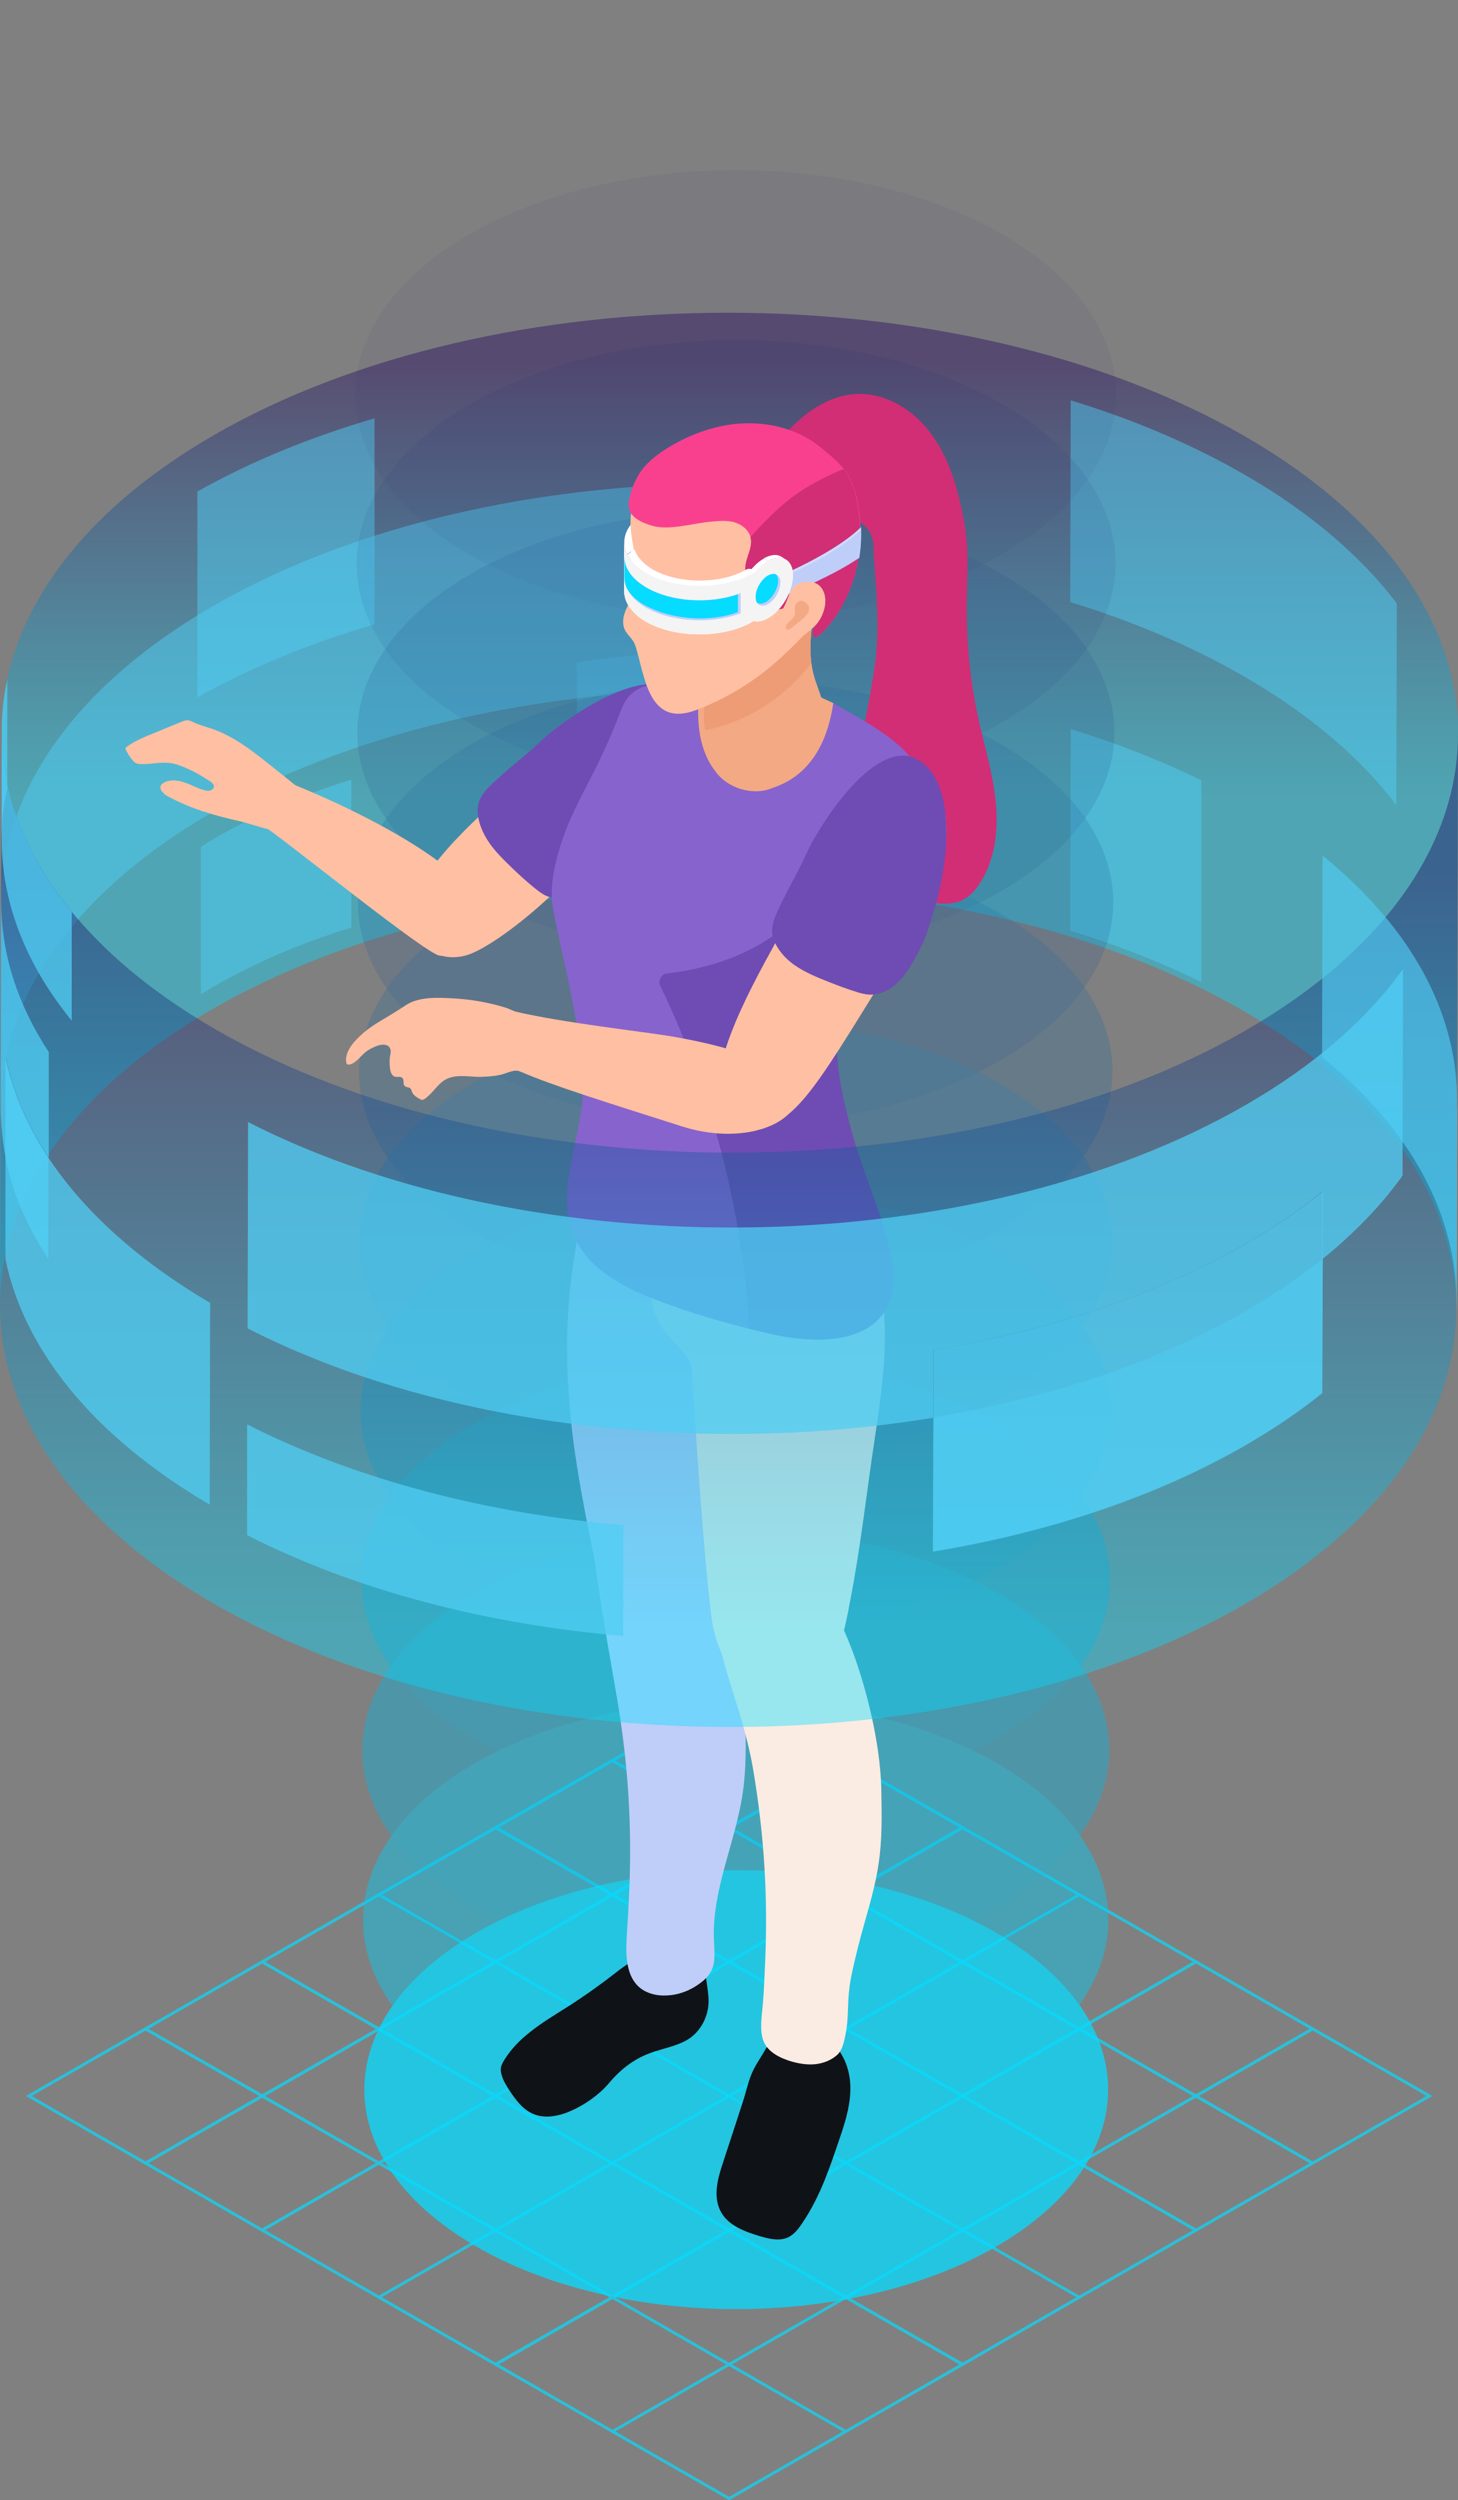 <?xml version="1.0" encoding="UTF-8"?>
<svg xmlns="http://www.w3.org/2000/svg" xmlns:xlink="http://www.w3.org/1999/xlink" viewBox="0 0 58.35 100">
  <rect x="0" y="0" width="58.35" height="100" fill="#808080" stroke="none"/>
  <defs>
    <style>
      .cls-1 {
        fill: #faece2;
      }

      .cls-2 {
        fill: #1365a4;
        opacity: .45;
      }

      .cls-3 {
        fill: #6e4cb3;
      }

      .cls-4 {
        fill: #ee9c76;
      }

      .cls-5 {
        fill: #165195;
        opacity: .36;
      }

      .cls-6 {
        fill: #cddcfb;
      }

      .cls-7, .cls-8, .cls-9 {
        mix-blend-mode: screen;
      }

      .cls-7, .cls-10 {
        opacity: .5;
      }

      .cls-11 {
        fill: #0f1317;
      }

      .cls-12 {
        opacity: .3;
      }

      .cls-12, .cls-13, .cls-14, .cls-15 {
        fill: #50cef5;
      }

      .cls-16 {
        fill: #fff;
      }

      .cls-17 {
        fill: #1178b4;
        opacity: .55;
      }

      .cls-18 {
        fill: #f9408f;
      }

      .cls-19 {
        fill: #becef9;
      }

      .cls-20 {
        clip-path: url(#clippath-1);
      }

      .cls-21 {
        fill: #8763cd;
      }

      .cls-13 {
        opacity: .5;
      }

      .cls-22 {
        isolation: isolate;
      }

      .cls-8 {
        fill: url(#linear-gradient-2);
      }

      .cls-8, .cls-9, .cls-14 {
        opacity: .4;
      }

      .cls-23 {
        fill: #f3a984;
      }

      .cls-9 {
        fill: url(#linear-gradient);
      }

      .cls-24 {
        fill: #0e8cc3;
        opacity: .64;
      }

      .cls-25 {
        fill: #1f0159;
        opacity: 0;
      }

      .cls-10, .cls-26 {
        fill: #05dcff;
      }

      .cls-27 {
        fill: #183d86;
        opacity: .27;
      }

      .cls-28 {
        fill: #1d1568;
        opacity: .09;
      }

      .cls-29 {
        fill: #d12e75;
      }

      .cls-30 {
        fill: #f4f4f4;
      }

      .cls-31 {
        clip-path: url(#clippath-2);
      }

      .cls-32 {
        fill: #0ca0d2;
        opacity: .73;
      }

      .cls-33 {
        fill: #0ab4e1;
        opacity: .82;
      }

      .cls-34 {
        fill: #ffbfa2;
      }

      .cls-35 {
        fill: #07c8f0;
        opacity: .91;
      }

      .cls-36 {
        fill: #1a2977;
        opacity: .18;
      }

      .cls-37 {
        clip-path: url(#clippath);
      }

      .cls-15 {
        opacity: .75;
      }

      .cls-38 {
        opacity: .7;
      }
    </style>
    <linearGradient id="linear-gradient" x1="29.18" y1="14.54" x2="29.18" y2="31.9" gradientUnits="userSpaceOnUse">
      <stop offset="0" stop-color="#1f0159"/>
      <stop offset=".17" stop-color="#192b78"/>
      <stop offset=".58" stop-color="#0e89c0"/>
      <stop offset=".86" stop-color="#07c4ed"/>
      <stop offset="1" stop-color="#05dcff"/>
    </linearGradient>
    <clipPath id="clippath">
      <path class="cls-16" d="M31.27,22.27l.17.1c-.18-.11-.44-.09-.71.07l-.17-.1c.28-.16.53-.18.71-.07Z"/>
    </clipPath>
    <clipPath id="clippath-1">
      <path class="cls-16" d="M30.02,24.81l-.17-.1c-.18-.1-.29-.33-.29-.64,0-.63.45-1.41,1-1.72l.17.1c-.55.32-1,1.09-1,1.72,0,.32.11.54.29.64Z"/>
    </clipPath>
    <clipPath id="clippath-2">
      <path class="cls-30" d="M30.17,22.85v1.95s-.02.05-.06.07c-1.16.67-3.07.67-4.25,0-.59-.34-.88-.79-.88-1.23v-1.95c0,.45.3.89.89,1.23,1.17.67,3.08.67,4.25,0,.04-.02.05-.05.05-.07Z"/>
    </clipPath>
    <linearGradient id="linear-gradient-2" x1="29.18" y1="34.99" x2="29.18" y2="65.11" xlink:href="#linear-gradient"/>
  </defs>
  <g class="cls-22">
    <g id="_レイヤー_2" data-name="レイヤー 2">
      <g id="_レイヤー_1-2" data-name="レイヤー 1">
        <g id="_12_woman_VR" data-name="12_woman_VR">
          <g id="grid" class="cls-38">
            <path class="cls-26" d="M29.18,100l-.03-.02L1.03,83.83l.09-.05,28.06-16.12.03.02,28.12,16.15-.09.05-28.06,16.12ZM1.27,83.83l27.91,16.03,27.91-16.03-27.91-16.03L1.27,83.83Z"/>
            <polygon class="cls-26" points="24.54 97.3 24.48 97.2 52.5 81.09 52.56 81.2 24.54 97.3"/>
            <polygon class="cls-26" points="19.87 94.62 19.8 94.51 47.83 78.41 47.89 78.52 19.87 94.62"/>
            <polygon class="cls-26" points="15.19 91.93 15.13 91.83 43.16 75.73 43.22 75.83 15.19 91.93"/>
            <polygon class="cls-26" points="10.52 89.25 10.46 89.14 38.49 73.04 38.55 73.15 10.52 89.25"/>
            <polygon class="cls-26" points="5.85 86.57 5.79 86.46 33.82 70.36 33.88 70.47 5.85 86.57"/>
            <polygon class="cls-26" points="52.5 86.57 24.48 70.47 24.54 70.36 52.56 86.46 52.5 86.57"/>
            <polygon class="cls-26" points="47.83 89.25 19.8 73.15 19.87 73.04 47.89 89.14 47.83 89.25"/>
            <polygon class="cls-26" points="43.16 91.93 15.13 75.83 15.19 75.73 43.22 91.83 43.16 91.93"/>
            <polygon class="cls-26" points="38.49 94.62 10.46 78.52 10.52 78.41 38.55 94.51 38.49 94.62"/>
            <polygon class="cls-26" points="33.82 97.3 5.79 81.2 5.85 81.09 33.88 97.2 33.82 97.3"/>
          </g>
          <g id="VR_back" data-name="VR back">
            <path class="cls-9" d="M58.35,29.39l-.07,22.97c.01-4.33-2.85-8.67-8.59-11.97-11.41-6.55-29.9-6.55-41.24,0C2.83,43.65.01,47.92,0,52.19l.07-22.97c.01-4.28,2.83-8.54,8.46-11.8,11.33-6.55,29.83-6.55,41.24,0,5.74,3.3,8.61,7.63,8.59,11.97Z"/>
            <path class="cls-13" d="M42.83,24.08c2.48.76,4.81,1.74,6.9,2.94,2.68,1.54,4.73,3.3,6.15,5.18l.02-8.07c-1.43-1.88-3.48-3.65-6.15-5.18-2.09-1.2-4.42-2.18-6.9-2.94l-.02,8.07h0Z"/>
            <path class="cls-13" d="M48.08,31.21c-1.64-.8-3.39-1.49-5.23-2.05l-.02,8.06c1.85.57,3.61,1.25,5.25,2.06v-8.08Z"/>
            <path class="cls-13" d="M.05,36.05c.01-4.28,2.83-8.54,8.46-11.8,5.36-3.1,12.32-4.73,19.38-4.9l-.02,8.24c-7.06.17-14.02,1.8-19.38,4.9C2.85,35.75.03,40.02.02,44.3l.02-8.24H.05Z"/>
            <path class="cls-13" d="M14.06,31.18c-1.6.5-3.1,1.1-4.48,1.81-.55.28-1.06.57-1.54.88v5.9c.47-.3.98-.59,1.52-.86,1.38-.71,2.89-1.32,4.5-1.81v-5.9Z"/>
            <path class="cls-13" d="M14.99,16.73c-2.55.75-4.95,1.72-7.09,2.93v8.23c2.15-1.2,4.55-2.18,7.09-2.92v-8.24Z"/>
            <path class="cls-12" d="M23.09,26.49v7.97c1.9-.28,3.83-.44,5.78-.49l.02-7.97c-1.95.05-3.9.21-5.8.49Z"/>
          </g>
          <g id="glow">
            <path class="cls-10" d="M39.99,77.37c5.81,3.43,5.81,8.98,0,12.41-5.81,3.43-15.24,3.43-21.05,0-5.81-3.43-5.81-8.98,0-12.41,5.81-3.43,15.24-3.43,21.05,0Z"/>
            <g class="cls-7">
              <path class="cls-25" d="M37.31,16.71c-5.87,2.08-13.59,1.63-18.65-1.35-5.96-3.51-5.96-9.21,0-12.72,5.96-3.51,15.62-3.51,21.58,0,5.96,3.51,5.96,9.21,0,12.72-.9.53-1.89.98-2.94,1.35"/>
              <path class="cls-28" d="M37.55,23.35c-5.86,2.2-13.74,1.79-18.87-1.23-5.95-3.5-5.95-9.19,0-12.69,5.95-3.5,15.59-3.5,21.54,0,5.87,3.46,5.94,9.05.19,12.55-.87.54-1.84.99-2.87,1.38"/>
              <path class="cls-36" d="M37.8,29.99c-5.86,2.32-13.89,1.95-19.08-1.11-5.93-3.5-5.93-9.17,0-12.66,5.93-3.5,15.55-3.5,21.49,0,5.78,3.41,5.91,8.88.39,12.37-.85.54-1.78,1-2.79,1.4"/>
              <path class="cls-27" d="M38.04,36.63c-5.85,2.44-14.04,2.12-19.3-.99-5.92-3.49-5.92-9.14,0-12.63,5.92-3.49,15.52-3.49,21.44,0,5.69,3.35,5.89,8.72.58,12.2-.82.54-1.73,1.01-2.72,1.42"/>
              <path class="cls-5" d="M38.28,43.28c-5.85,2.57-14.19,2.28-19.52-.86-5.91-3.48-5.91-9.12,0-12.6,5.91-3.48,15.48-3.48,21.39,0,5.6,3.3,5.86,8.55.78,12.03-.79.54-1.68,1.03-2.65,1.44"/>
              <path class="cls-2" d="M38.53,49.92c-5.84,2.69-14.34,2.44-19.74-.74-5.89-3.47-5.89-9.1,0-12.58,5.89-3.47,15.45-3.47,21.34,0,5.52,3.25,5.83,8.39.97,11.85-.76.54-1.63,1.04-2.57,1.46"/>
              <path class="cls-17" d="M38.77,56.56c-5.84,2.81-14.49,2.61-19.96-.62-5.88-3.47-5.88-9.08,0-12.55,5.88-3.47,15.42-3.47,21.3,0,5.43,3.2,5.81,8.23,1.17,11.68-.74.55-1.57,1.05-2.5,1.48"/>
              <path class="cls-24" d="M39.01,63.2c-5.83,2.94-14.64,2.77-20.18-.49-5.87-3.46-5.87-9.06,0-12.52,5.87-3.46,15.38-3.46,21.25,0,5.34,3.15,5.78,8.07,1.36,11.51-.71.55-1.52,1.06-2.43,1.5"/>
              <path class="cls-32" d="M39.26,69.85c-5.83,3.06-14.79,2.93-20.4-.37-5.85-3.45-5.85-9.04,0-12.49,5.85-3.45,15.35-3.45,21.2,0,5.25,3.09,5.76,7.91,1.56,11.34-.68.55-1.47,1.07-2.36,1.52"/>
              <path class="cls-33" d="M39.5,76.49c-5.82,3.18-14.94,3.1-20.62-.25-5.84-3.44-5.84-9.02,0-12.46,5.84-3.44,15.31-3.44,21.15,0,5.16,3.04,5.74,7.76,1.75,11.16-.65.56-1.41,1.08-2.28,1.55"/>
              <path class="cls-35" d="M39.74,83.13c-5.82,3.3-15.09,3.26-20.84-.12-5.83-3.43-5.83-9,0-12.43,5.83-3.43,15.28-3.43,21.1,0,5.07,2.99,5.72,7.6,1.94,10.99-.62.56-1.36,1.09-2.21,1.57"/>
              <path class="cls-26" d="M39.99,77.37c5.81,3.43,5.81,8.98,0,12.41-5.81,3.43-15.24,3.43-21.05,0-5.81-3.43-5.81-8.98,0-12.41,5.81-3.43,15.24-3.43,21.05,0Z"/>
            </g>
          </g>
          <g id="woman">
            <path class="cls-34" d="M10.64,30.83c.21-.09-.51-.12,1.31.63,3.46,1.42,8.53,4.17,7.22,6-.31.42-1.02.83-1.58.76-.53-.07-5.58-4.14-6.82-5.03-.29-.21-.61-2.14-.14-2.35Z"/>
            <path class="cls-34" d="M6.59,31.76c-.09-.07-.17-.16-.17-.27,0-.15.22-.24.34-.26.21-.04.44,0,.64.07.27.09.52.24.8.31.08.02.16.03.23,0s.14-.09.13-.17c-.01-.14-.26-.25-.36-.32-.17-.11-.35-.21-.53-.3-.28-.13-.63-.29-.94-.31-.34-.03-.71.06-1.06.05-.07,0-.14,0-.21-.03-.1-.04-.17-.14-.24-.23-.07-.1-.13-.2-.18-.31-.01-.02-.02-.04-.02-.06,0-.03.03-.04.05-.06.37-.28.86-.45,1.29-.63.31-.13.62-.26.93-.38.07-.03.15-.06.23-.05.08,0,.16.05.23.08.23.11.47.17.71.25.83.28,1.55.82,2.24,1.37.46.37.93.73,1.37,1.11.36.31.19.96-.11,1.25-.06.06-.14.12-.21.17-.3.19-.65.2-.99.13-.17-.03-.95-.28-1.19-.33-.98-.22-1.96-.5-2.85-.99-.05-.03-.11-.06-.16-.1Z"/>
            <path class="cls-34" d="M25.27,33.25c2.51-1.62,3.48-4.24,2.56-5.11-1.56-1.48-2.92-.49-6.48,2.6-.08.07-.16.14-.24.2-.87.75-1.74,1.49-2.55,2.31-.45.46-.89.94-1.27,1.46-.09.12-.17.24-.25.37-.08.13-.1.28-.15.43-.12.37-.22.75-.23,1.14-.01.48.14,1,.51,1.31.42.36,1.05.4,1.58.22.6-.2,1.96-1.07,3.54-2.59,1.03-.99-.27-.26,2.97-2.35Z"/>
            <path class="cls-3" d="M27.16,27.81c-.7-.82-2.04-.34-2.84.04-.79.37-1.52.86-2.21,1.39-.36.28-.67.61-1.03.91-.41.34-.82.68-1.21,1.04-.34.31-.73.66-.75,1.14-.02.44.14.87.37,1.24.27.44.65.8,1.02,1.16.29.28.59.55.9.8.13.1.26.21.41.28.34.16.75.15,1.11.03.36-.12.68-.33.99-.56.42-.31.81-.66,1.14-1.06.31-.38.63-.75.92-1.16.54-.77,1.02-1.6,1.33-2.49.29-.85.51-2-.14-2.76Z"/>
            <g id="VR_back-2" data-name="VR_back">
              <path class="cls-30" d="M26.11,20.24v2.04s-.02.06-.06.08c-.53.31-.8.72-.8,1.12v-2.04c0-.41.27-.82.8-1.12.04-.02.06-.05.06-.08Z"/>
              <path class="cls-16" d="M25.35,21.7c0-.39.25-.78.76-1.08.07-.04.07-.11,0-.15-.07-.04-.19-.04-.26,0-.79.46-1.04,1.12-.75,1.7.09-.07.19-.14.29-.2-.03-.09-.05-.18-.05-.28Z"/>
            </g>
            <path class="cls-11" d="M30.98,81.35c-.01.17-.23.43-.32.57-.16.29-.36.57-.51.87-.19.38-.28.84-.41,1.24-.27.82-.53,1.64-.8,2.45-.11.33-.21.65-.25,1-.04.34,0,.7.17,1,.3.54.96.78,1.56.96.35.1.74.2,1.08.06.27-.11.45-.35.61-.59.74-1.09,1.12-2.29,1.54-3.52.22-.65.41-1.33.38-2.01-.02-.38-.11-.76-.29-1.1-.09-.18-.21-.34-.35-.49-.14-.14-.28-.2-.36-.39-.16-.34-.28-.75-.55-1.03-.23-.24-.68-.24-.97-.11-.32.14-.57.43-.7.76,0,.11.16.21.16.32,0,0,0,.02,0,.03Z"/>
            <path class="cls-11" d="M26.5,77.51c-.3.22-.58.48-.88.7-.3.22-.61.4-.9.63-.64.5-1.31.98-2,1.42-.52.33-1.06.65-1.54,1.04-.38.3-.72.65-.98,1.06-.14.23-.2.35-.13.61.06.23.19.44.32.64.25.38.54.77.96.94.4.17.87.11,1.29-.04.62-.23,1.28-.67,1.71-1.17.45-.54.98-.97,1.65-1.22.53-.2,1.12-.28,1.59-.59.41-.28.68-.75.75-1.24.08-.58-.15-1.16-.11-1.74.03-.37.14-.78.05-1.16-.08-.32-.46-.54-.78-.57-.35-.04-.7.09-.98.31l-.02.38Z"/>
            <path class="cls-19" d="M22.74,55.33c0,.19.02.37.03.56.17,2.46.69,4.84,1.18,7.25.23,1.12.24,3.98,2.18,3.49.95-.24,2.61-1.89,2.77-3.94.09-1.11.04-2.68.11-3.79.14-2.29,2.44-9.64-2.24-11.09-.7-.22-1.78-1.61-2.38-1.13-1.02.82-1.26,2.62-1.44,3.81-.25,1.6-.3,3.22-.22,4.84Z"/>
            <path class="cls-19" d="M23.61,60.51c.19,2.5.67,4.98,1.09,7.45.44,2.59.6,5.12.48,7.75-.03.6-.06,1.2-.1,1.8-.04.72-.02,1.55.54,2,.29.23.68.32,1.05.3.57-.02,1.1-.26,1.52-.63.52-.47.4-1,.38-1.66-.06-1.97.86-3.83,1.15-5.78.15-.98.13-1.97.11-2.96-.03-1.95-.47-3.65-1.27-5.43-.19-.43-.47-.89-.94-.98l-4.02-1.87Z"/>
            <path class="cls-1" d="M35.37,52.37c-.15-1.74-.75-3.5-1.99-4.74l.06,1.51c-.09-.34-.19-.68-.31-1.01-.06-.16-.12-.27-.18-.35-.25-.34-.57-.14-1.13-.01-.68.15-1.39.11-2.07.21-2.18.31-2.35.77-3.79-.38-.27,1.8.11,3.49.1,3.89-.05,2.06,1.55,2.23,1.62,3.32.17,2.52.48,7.49.81,9.99.13.97.66,1.95,1.1,2.78.51.97,1.03,1.51,1.98,1.41.43-.05,1.17-.53,1.41-.9.15-.23.19-.69.27-.97.25-.79.47-1.6.64-2.41.04-.17.07-.34.1-.51h0s0-.03.01-.05c.43-2.16.67-4.38,1-6.56.26-1.73.52-3.48.37-5.22Z"/>
            <g id="people">
              <g>
                <path class="cls-29" d="M38.63,21.16c.18,1.21.03,2.34.06,3.56.03,1.29.16,2.59.43,3.86.24,1.14.6,2.25.72,3.41.13,1.16,0,2.39-.64,3.36-.16.25-.37.48-.63.62-.35.19-.77.21-1.16.14-1.21-.21-2.19-1.18-2.66-2.32-.47-1.13-.48-2.4-.34-3.62.15-1.22.45-2.41.61-3.62.19-1.48.05-2.87-.05-4.34-.03-.47.03-.77-.32-1.13-.37-.39-.92-.66-1.46-.74-.5-.08-1.02-.02-1.49-.2-.63-.25-1.04-.97-.92-1.64.08-.47.39-.88.72-1.23.72-.78,1.66-1.44,2.72-1.51,1.08-.07,2.13.5,2.83,1.32.7.82,1.1,1.85,1.35,2.9.09.38.17.78.23,1.17Z"/>
                <g>
                  <path class="cls-23" d="M33.35,28.12c-1.02-.46-1.39-.71-2.46-.96-.17-.04-.76.18-.93.14-1.3-.27-2.69-.21-3.9.32-.01,0-.03.01-.04.02v7.96h7.66l-.33-7.48Z"/>
                  <path class="cls-21" d="M37.09,31.88c.02-.15,0-.31-.05-.5-.5-1.63-2.34-2.45-3.69-3.26-.22,1.5-.88,2.88-2.42,3.39-.81.35-1.86,0-2.32-.69,0,0-.01-.02-.02-.02-.59-.8-.69-1.81-.64-2.78.01-.25.03-.51.06-.76.03-.3-.1-.24-.37-.23-.55.02-1.09.17-1.62.34-.21.07-.43.14-.61.27-.62.44-.44.83-1.61,3.16-.4.79-.83,1.57-1.15,2.39-.31.82-.6,1.81-.57,2.7.04,1.05,1.25,5.02,1.25,7.58,0,1.74-.85,3.49-.58,5.22.02.16.06.31.11.46.23.73.76,1.35,1.38,1.8.62.46,1.33.77,2.05,1.05,1.46.56,2.97.99,4.5,1.34,1.34.31,3.45.51,4.45-.7.34-.42.49-.97.49-1.51,0-.54-.12-1.07-.26-1.59-.39-1.46-1.03-2.84-1.42-4.3-.47-1.75-.86-3.58-.38-5.38.2-.76.53-1.48.85-2.2.5-1.1.99-2.2,1.49-3.3.24-.54.48-1.08.73-1.61.15-.33.3-.59.33-.88Z"/>
                  <path class="cls-3" d="M36.75,30.74c-1.78,1.82-2.95,4.09-4.89,5.92-1.33,1.32-3.14,2.04-5.2,2.28-.12,0-.36.24-.24.48,2.09,4.32,3.29,8.99,3.56,13.72.28.07.56.14.84.2,1.34.31,3.45.51,4.45-.7.34-.42.49-.97.49-1.51s-.12-1.07-.26-1.59c-.39-1.46-1.03-2.84-1.42-4.3-.47-1.75-.86-3.58-.38-5.38.2-.76.53-1.48.85-2.2.5-1.1.99-2.2,1.49-3.3.24-.54.48-1.08.73-1.61.15-.33.3-.59.33-.88.02-.15,0-.31-.05-.5-.07-.23-.17-.44-.29-.64Z"/>
                </g>
                <g>
                  <path class="cls-23" d="M32.95,28.47c.08,2.81-4.85,2.86-4.78.22.1-3.68.31-4.11,1.93-4.68.44-.16.91-.28,1.38-.29,1.71-.03,1.05.9.99,1.55-.19,1.93.45,2.19.48,3.2Z"/>
                  <path class="cls-23" d="M32.47,26.52c.11.87.46,1.21.48,1.94.08,2.61-4.15,2.84-4.71.75,1.64-.34,3.18-1.29,4.24-2.69Z"/>
                  <path class="cls-4" d="M30.1,24c.44-.16.91-.28,1.38-.29,1.71-.03,1.05.9.99,1.55-.05.53-.04.93,0,1.26-1.06,1.4-2.59,2.35-4.24,2.69-.04-.16-.07-.34-.06-.53.1-3.68.31-4.11,1.93-4.68Z"/>
                  <path class="cls-34" d="M30.89,26.62c.14-.12.28-.24.42-.37.47-.44,1.01-.94,1.33-1.5,1.05-1.77,1.1-4.15-.39-5.7-1.06-1.1-2.75-1.55-4.22-1.13-.4.11-.78.28-1.15.47-.32.16-.63.34-.88.61-.16.17-.28.37-.39.58-.13.23-.24.47-.31.73-.29,1.15.48,2.32.04,3.45-.1.25-.24.48-.33.73-.09.25-.11.54.03.76.13.21.3.32.38.56.11.32.18.66.27.99.1.36.2.71.38,1.04.44.79,1.08.84,1.87.53,1.07-.42,2.07-1.01,2.94-1.74Z"/>
                  <path class="cls-18" d="M34.44,21.23c-.08-2.24-.74-2.61-1.59-3.33-.83-.69-1.94-1-3.02-.97-1.1.03-2.17.41-3.1.98-.04.02-.07.05-.11.07-.48.31-.91.67-1.16,1.19-.14.27-.24.57-.29.88-.1.57.4.81.9.97.67.21,1.63-.08,2.32-.15.32-.03.65-.07.97.01.31.08.61.31.68.62.08.33-.1.65-.18.98-.15.65.18,1.36.73,1.72.33.22.55.23.9.07.31-.14.64-.38.98-.17.32.2.2.61.12.91-.02.06-.14.48.04.48.18,0,1.88-1.58,1.79-4.27Z"/>
                  <path class="cls-29" d="M30.04,21.5c.08.33-.1.65-.18.98-.15.65.18,1.36.73,1.72.33.22.55.23.9.07.31-.14.64-.38.98-.17.32.2.2.61.12.91-.02.06-.14.48.04.48.18,0,1.88-1.58,1.79-4.27-.05-1.31-.29-1.98-.66-2.46,0,0-1.03.39-1.94,1.04-.85.6-1.79,1.69-1.79,1.69Z"/>
                </g>
                <path class="cls-34" d="M36.61,37.14c1.79-2.79,1.48-5.71.24-6.35-1.18-.61-3.01.96-5.19,5.73-.53,1.16-2.62,4.37-2.9,6.64-.18,1.47,1.07,2.09,1.61,1.98,1.79-.34,2.72-2.5,6.24-8Z"/>
                <path class="cls-34" d="M27.29,45.05c2.32.74,4.34-.02,4.57-1.02.21-.94-1.25-1.95-5.05-2.59-.93-.16-4.34-.54-6.22-.99-1.06-.26-1.17,1.32-1,1.68.19.39.63.46,1.24.73,1.26.55,3.38,1.21,6.46,2.19Z"/>
                <path class="cls-34" d="M20.6,40.45c-.13-.05-.24-.11-.37-.15-.68-.21-1.38-.33-2.09-.37-.6-.03-1.38-.08-1.91.28-.34.23-.7.44-1.05.65-.38.23-.71.48-1,.81-.2.23-.38.53-.32.83,0,.02.01.05.03.06.01.01.03.02.05.02.13,0,.23-.08.33-.16.13-.11.23-.24.37-.35.14-.11.31-.19.48-.25.14-.05.36-.07.46.06.09.12.05.23.03.36-.03.17-.02.34,0,.51.02.13.07.27.19.31.1.03.23-.02.3.05.1.11-.01.26.13.35.05.03.12.02.18.06.06.05.07.15.11.21.06.1.17.16.27.22.03.02.07.04.11.04.04,0,.07-.02.1-.04.27-.19.43-.46.68-.67.19-.16.44-.23.69-.24.25-.01.5.02.75.03.3,0,.61-.02.9-.08.25-.05.58-.26.83-.12l-.24-2.41Z"/>
                <path class="cls-3" d="M36.7,30.36c-.96-.49-2.02.45-2.62,1.1-.59.64-1.08,1.37-1.52,2.12-.23.39-.39.82-.61,1.23-.25.47-.5.94-.73,1.42-.2.41-.43.89-.26,1.34.15.41.46.76.81,1.01.42.3.91.5,1.39.69.38.15.75.29,1.14.41.16.05.32.09.48.1.38.02.75-.14,1.04-.39.29-.25.51-.56.7-.89.27-.45.5-.92.65-1.41.14-.47.3-.94.41-1.42.21-.91.34-1.86.28-2.8-.05-.9-.29-2.05-1.17-2.5Z"/>
              </g>
            </g>
            <path class="cls-1" d="M28.51,63.97c.19,2.5,1.21,4.32,1.63,6.79.44,2.59.6,5.12.48,7.75-.03.55-.04,1.1-.09,1.65-.04.44-.14,1.03.02,1.46.16.43.62.67,1.06.81.32.1.67.16,1,.13.32-.03.64-.15.88-.36.23-.2.29-.54.35-.84.13-.61.07-1.21.15-1.82.06-.51.2-1.05.32-1.55.28-1.15.68-2.27.85-3.44.15-.98.13-1.97.11-2.96-.03-1.95-.7-4.63-1.5-6.4-.19-.43-.25.08-.71,0l-4.56-1.21Z"/>
            <path class="cls-6" d="M34.46,21.41c0,.27-.03.54-.07.79-.61.4-1.15.71-2.79,1.44-.71.31-1.52.5-2.08.7-.05-.15-.11-.52-.04-.67.06-.14.69-.27,1.21-.43.28-.09,2.68-1.08,3.77-2.16,0,.11,0,.22,0,.33Z"/>
            <path class="cls-19" d="M34.46,21.52c0,.27-.03.54-.07.79-.61.4-1.15.71-2.79,1.44-.71.31-1.52.5-2.08.7-.05-.15-.11-.52-.04-.67.06-.14.69-.27,1.21-.43.28-.09,2.68-1.08,3.77-2.16,0,.11,0,.22,0,.33Z"/>
            <g class="cls-22">
              <g>
                <path class="cls-16" d="M31.27,22.27l.17.1c-.18-.11-.44-.09-.71.07l-.17-.1c.28-.16.53-.18.71-.07Z"/>
                <g class="cls-37">
                  <g class="cls-22">
                    <path class="cls-16" d="M30.73,22.44l-.17-.1c.11-.06.21-.1.31-.12l.17.1c-.1.02-.2.06-.31.12h0Z"/>
                    <path class="cls-16" d="M31.04,22.32l-.17-.1c.15-.03.28-.02.39.04l.17.1c-.11-.06-.24-.07-.39-.04h0Z"/>
                    <path class="cls-16" d="M31.43,22.36l-.17-.1s.01,0,.02,0l.17.1s-.01,0-.02,0h0Z"/>
                  </g>
                </g>
              </g>
              <g>
                <path class="cls-16" d="M30.02,24.81l-.17-.1c-.18-.1-.29-.33-.29-.64,0-.63.45-1.41,1-1.72l.17.1c-.55.32-1,1.09-1,1.72,0,.32.11.54.29.64Z"/>
                <g class="cls-20">
                  <g class="cls-22">
                    <path class="cls-16" d="M30.02,24.81l-.17-.1c-.18-.1-.29-.33-.29-.64,0-.24.06-.51.18-.76l.17.1c-.11.25-.18.51-.18.76,0,.32.11.54.29.64h0Z"/>
                    <path class="cls-16" d="M29.91,23.41l-.17-.1c.09-.2.2-.38.34-.55l.17.1c-.13.16-.25.35-.34.55h0Z"/>
                    <path class="cls-16" d="M30.24,22.87l-.17-.1c.14-.17.31-.32.49-.42l.17.1c-.18.1-.34.25-.49.42h0Z"/>
                  </g>
                </g>
              </g>
              <path class="cls-30" d="M30.73,22.44c.55-.32,1.01-.06,1.01.57,0,.63-.45,1.41-1,1.72s-1.01.06-1.01-.57.45-1.41,1-1.72Z"/>
              <path class="cls-19" d="M31.23,23.31c0,.31-.22.69-.49.85-.18.1-.34.08-.42-.03-.05-.06-.07-.14-.07-.25,0-.31.22-.69.49-.85.13-.07.25-.09.34-.04.1.05.16.16.16.32Z"/>
              <path class="cls-26" d="M31.14,23.23c0,.31-.22.69-.49.85-.13.07-.25.08-.34.04-.05-.06-.07-.14-.07-.25,0-.31.22-.69.49-.85.13-.07.25-.09.34-.04.04.06.07.14.07.25Z"/>
            </g>
            <g id="VR">
              <g class="cls-22">
                <g class="cls-22">
                  <path class="cls-30" d="M30.17,22.85v1.95s-.02.05-.06.07c-1.16.67-3.07.67-4.25,0-.59-.34-.88-.79-.88-1.23v-1.95c0,.45.3.89.89,1.23,1.17.67,3.08.67,4.25,0,.04-.02.05-.05.05-.07Z"/>
                  <g class="cls-31">
                    <g class="cls-22">
                      <path class="cls-30" d="M30.17,22.85v1.95s-.02.05-.06.07c-1.16.67-3.07.67-4.25,0-.59-.34-.88-.79-.88-1.23v-1.95c0,.45.3.89.89,1.23,1.17.67,3.08.67,4.25,0,.04-.02.05-.05.05-.07h0Z"/>
                    </g>
                    <g class="cls-22">
                      <path class="cls-30" d="M30.17,22.85v1.95s-.02.05-.06.07c-1.16.67-3.07.67-4.25,0-.59-.34-.88-.79-.88-1.23v-1.95c0,.45.3.89.89,1.23,1.17.67,3.08.67,4.25,0,.04-.02.05-.05.05-.07h0Z"/>
                    </g>
                  </g>
                </g>
                <path class="cls-16" d="M30.12,22.78c-.07-.04-.19-.04-.26,0-.51.3-1.19.44-1.86.44-.68,0-1.35-.15-1.87-.44-.39-.23-.64-.51-.73-.8-.1.06-.2.13-.29.2.14.27.39.53.77.75,1.17.67,3.08.67,4.25,0,.07-.04.07-.11,0-.15Z"/>
              </g>
              <g class="cls-22">
                <path class="cls-19" d="M29.64,23.72v.81c-1.16.44-2.74.36-3.77-.22-.39-.22-.65-.49-.78-.78-.07-.15-.1-.3-.1-.45v-.81c0,.45.3.89.89,1.23.99.57,2.5.66,3.65.26.04-.01.07-.02.11-.04Z"/>
              </g>
              <g class="cls-22">
                <path class="cls-26" d="M29.53,23.76v.72c-1.16.44-2.74.29-3.77-.3-.3-.17-.53-.4-.67-.64-.07-.15-.1-.3-.1-.45v-.81c0,.45.3.89.89,1.23.99.57,2.5.66,3.65.26Z"/>
              </g>
            </g>
            <path class="cls-34" d="M32.3,23.27c.77-.05.96.9.43,1.63-.15.21-.43.4-.63.57-1.37,1.16-1.72-.1-1.28-.49,1.01-.92.51-1.64,1.47-1.71Z"/>
            <path class="cls-23" d="M31.81,25c.09-.08.96-.59.37-.94-.16-.1-.35.05-.37.22-.01.09.02.18,0,.27,0,.05-.03.1-.06.15-.08.13-.34.25-.29.43.05.16.3-.08.35-.13Z"/>
          </g>
          <g id="VR_front" data-name="VR front">
            <g id="VR_front-2" data-name="VR front">
              <path class="cls-8" d="M49.89,41.19c-11.33,6.55-29.83,6.55-41.23,0C2.92,37.89.05,33.55.07,29.22.05,36.11.02,45.3,0,52.19c-.01,4.33,2.85,8.67,8.59,11.97,11.4,6.55,29.9,6.55,41.23,0,5.63-3.26,8.45-7.52,8.46-11.8.02-6.89.05-16.08.07-22.97-.01,4.28-2.83,8.55-8.46,11.8Z"/>
            </g>
            <g class="cls-22">
              <g class="cls-22">
                <g>
                  <path class="cls-14" d="M52.93,34.22c3.6,2.92,5.39,6.35,5.38,9.78l-.02,8.06c0-3.43-1.78-6.86-5.38-9.78l.02-8.06h0Z"/>
                  <path class="cls-13" d="M.07,29.22c0-.68.07-1.36.22-2.03v4.36c-.16.67-.23,1.35-.23,2.03,0-1.45,0-2.91.01-4.36H.07Z"/>
                </g>
              </g>
              <g class="cls-22">
                <g>
                  <path class="cls-13" d="M8.38,60.17C3.67,57.41.95,53.93.22,50.36v-4.03c.29,1.36.86,2.71,1.72,4.01v-4.03c1.4,2.11,3.56,4.09,6.47,5.8l-.02,8.07h0Z"/>
                  <path class="cls-13" d="M1.96,42.09c-1.28-1.94-1.92-3.99-1.91-6.04l-.02,8.24c0,.68.07,1.35.2,2.03v-4.03c.29,1.36.86,2.71,1.72,4.01v-4.21h.01Z"/>
                  <path class="cls-15" d="M1.93,50.34c-.86-1.3-1.43-2.65-1.71-4.01v-4.03c.29,1.36.86,2.71,1.72,4.01v4.03h-.01Z"/>
                  <path class="cls-13" d="M2.86,36.46C.99,34.18.06,31.7.07,29.22c0,.69,0,1.61,0,2.3,0,.62,0,1.44,0,2.06,0,2.48.93,4.95,2.8,7.24v-4.36h.01Z"/>
                </g>
              </g>
              <g class="cls-22">
                <g>
                  <path class="cls-13" d="M58.31,44c0,.17,0,.34-.01.51l-.02,8.06c0-.17.01-.34.01-.51l.02-8.06h0Z"/>
                  <path class="cls-13" d="M56.13,47.02c-.83,1.16-1.9,2.28-3.21,3.34v-2.71c-.9.73-1.92,1.43-3.05,2.08-3.6,2.08-7.93,3.5-12.52,4.26v2.71c-9.33,1.54-19.75.35-27.44-3.57l.02-8.25c11.47,5.85,29.03,5.61,39.95-.7,2.77-1.6,4.86-3.45,6.27-5.42l-.02,8.25h0Z"/>
                  <path class="cls-15" d="M52.94,47.65c-.91.73-1.93,1.43-3.06,2.08-3.6,2.08-7.93,3.5-12.52,4.26v2.71h0l-.02,5.36c4.59-.76,8.92-2.18,12.52-4.26,1.13-.66,2.16-1.35,3.06-2.08l.02-5.35h0v-2.71Z"/>
                  <g class="cls-22">
                    <g class="cls-22">
                      <g>
                        <path class="cls-14" d="M52.93,34.22c3.6,2.92,5.39,6.35,5.38,9.78l-.02,8.06c0-3.43-1.78-6.86-5.38-9.78l.02-8.06h0Z"/>
                        <path class="cls-13" d="M.07,29.22c0-.68.07-1.36.22-2.03v4.36c-.16.67-.23,1.35-.23,2.03,0-1.45,0-2.91.01-4.36H.07Z"/>
                      </g>
                    </g>
                    <g class="cls-22">
                      <g>
                        <path class="cls-13" d="M8.38,60.17C3.67,57.41.95,53.93.22,50.36v-4.03c.29,1.36.86,2.71,1.72,4.01v-4.03c1.4,2.11,3.56,4.09,6.47,5.8l-.02,8.07h0Z"/>
                        <path class="cls-13" d="M1.96,42.09c-1.28-1.94-1.92-3.99-1.91-6.04l-.02,8.24c0,.68.07,1.35.2,2.03v-4.03c.29,1.36.86,2.71,1.72,4.01v-4.21h.01Z"/>
                        <path class="cls-15" d="M1.93,50.34c-.86-1.3-1.43-2.65-1.71-4.01v-4.03c.29,1.36.86,2.71,1.72,4.01v4.03h-.01Z"/>
                        <path class="cls-13" d="M2.86,36.46C.99,34.18.06,31.7.07,29.22c0,.69,0,1.61,0,2.3,0,.62,0,1.44,0,2.06,0,2.48.93,4.95,2.8,7.24v-4.36h.01Z"/>
                      </g>
                    </g>
                    <g class="cls-22">
                      <g>
                        <path class="cls-13" d="M52.91,55.71c-.91.73-1.93,1.43-3.06,2.08-3.6,2.08-7.93,3.5-12.52,4.26l.02-5.36c4.59-.76,8.92-2.18,12.52-4.26,1.13-.66,2.15-1.35,3.06-2.08l-.02,5.36h0Z"/>
                        <path class="cls-13" d="M58.31,44c0,.17,0,.34-.01.51l-.02,8.06c0-.17.01-.34.01-.51l.02-8.06h0Z"/>
                        <path class="cls-13" d="M56.13,47.02c-.83,1.16-1.9,2.28-3.21,3.34v-2.71c-.9.73-1.92,1.43-3.05,2.08-3.6,2.08-7.93,3.5-12.52,4.26v2.71c-9.33,1.54-19.75.35-27.44-3.57l.02-8.25c11.47,5.85,29.03,5.61,39.95-.7,2.77-1.6,4.86-3.45,6.27-5.42l-.02,8.25h0Z"/>
                        <path class="cls-13" d="M24.93,65.43c-5.43-.46-10.67-1.81-15.04-4.03v-4.43c4.38,2.22,9.62,3.57,15.05,4.03v4.43h-.01Z"/>
                      </g>
                    </g>
                  </g>
                  <path class="cls-13" d="M24.93,65.43c-5.43-.46-10.67-1.81-15.04-4.03v-4.43c4.38,2.22,9.62,3.57,15.05,4.03v4.43h-.01Z"/>
                </g>
              </g>
            </g>
          </g>
        </g>
      </g>
    </g>
  </g>
</svg>